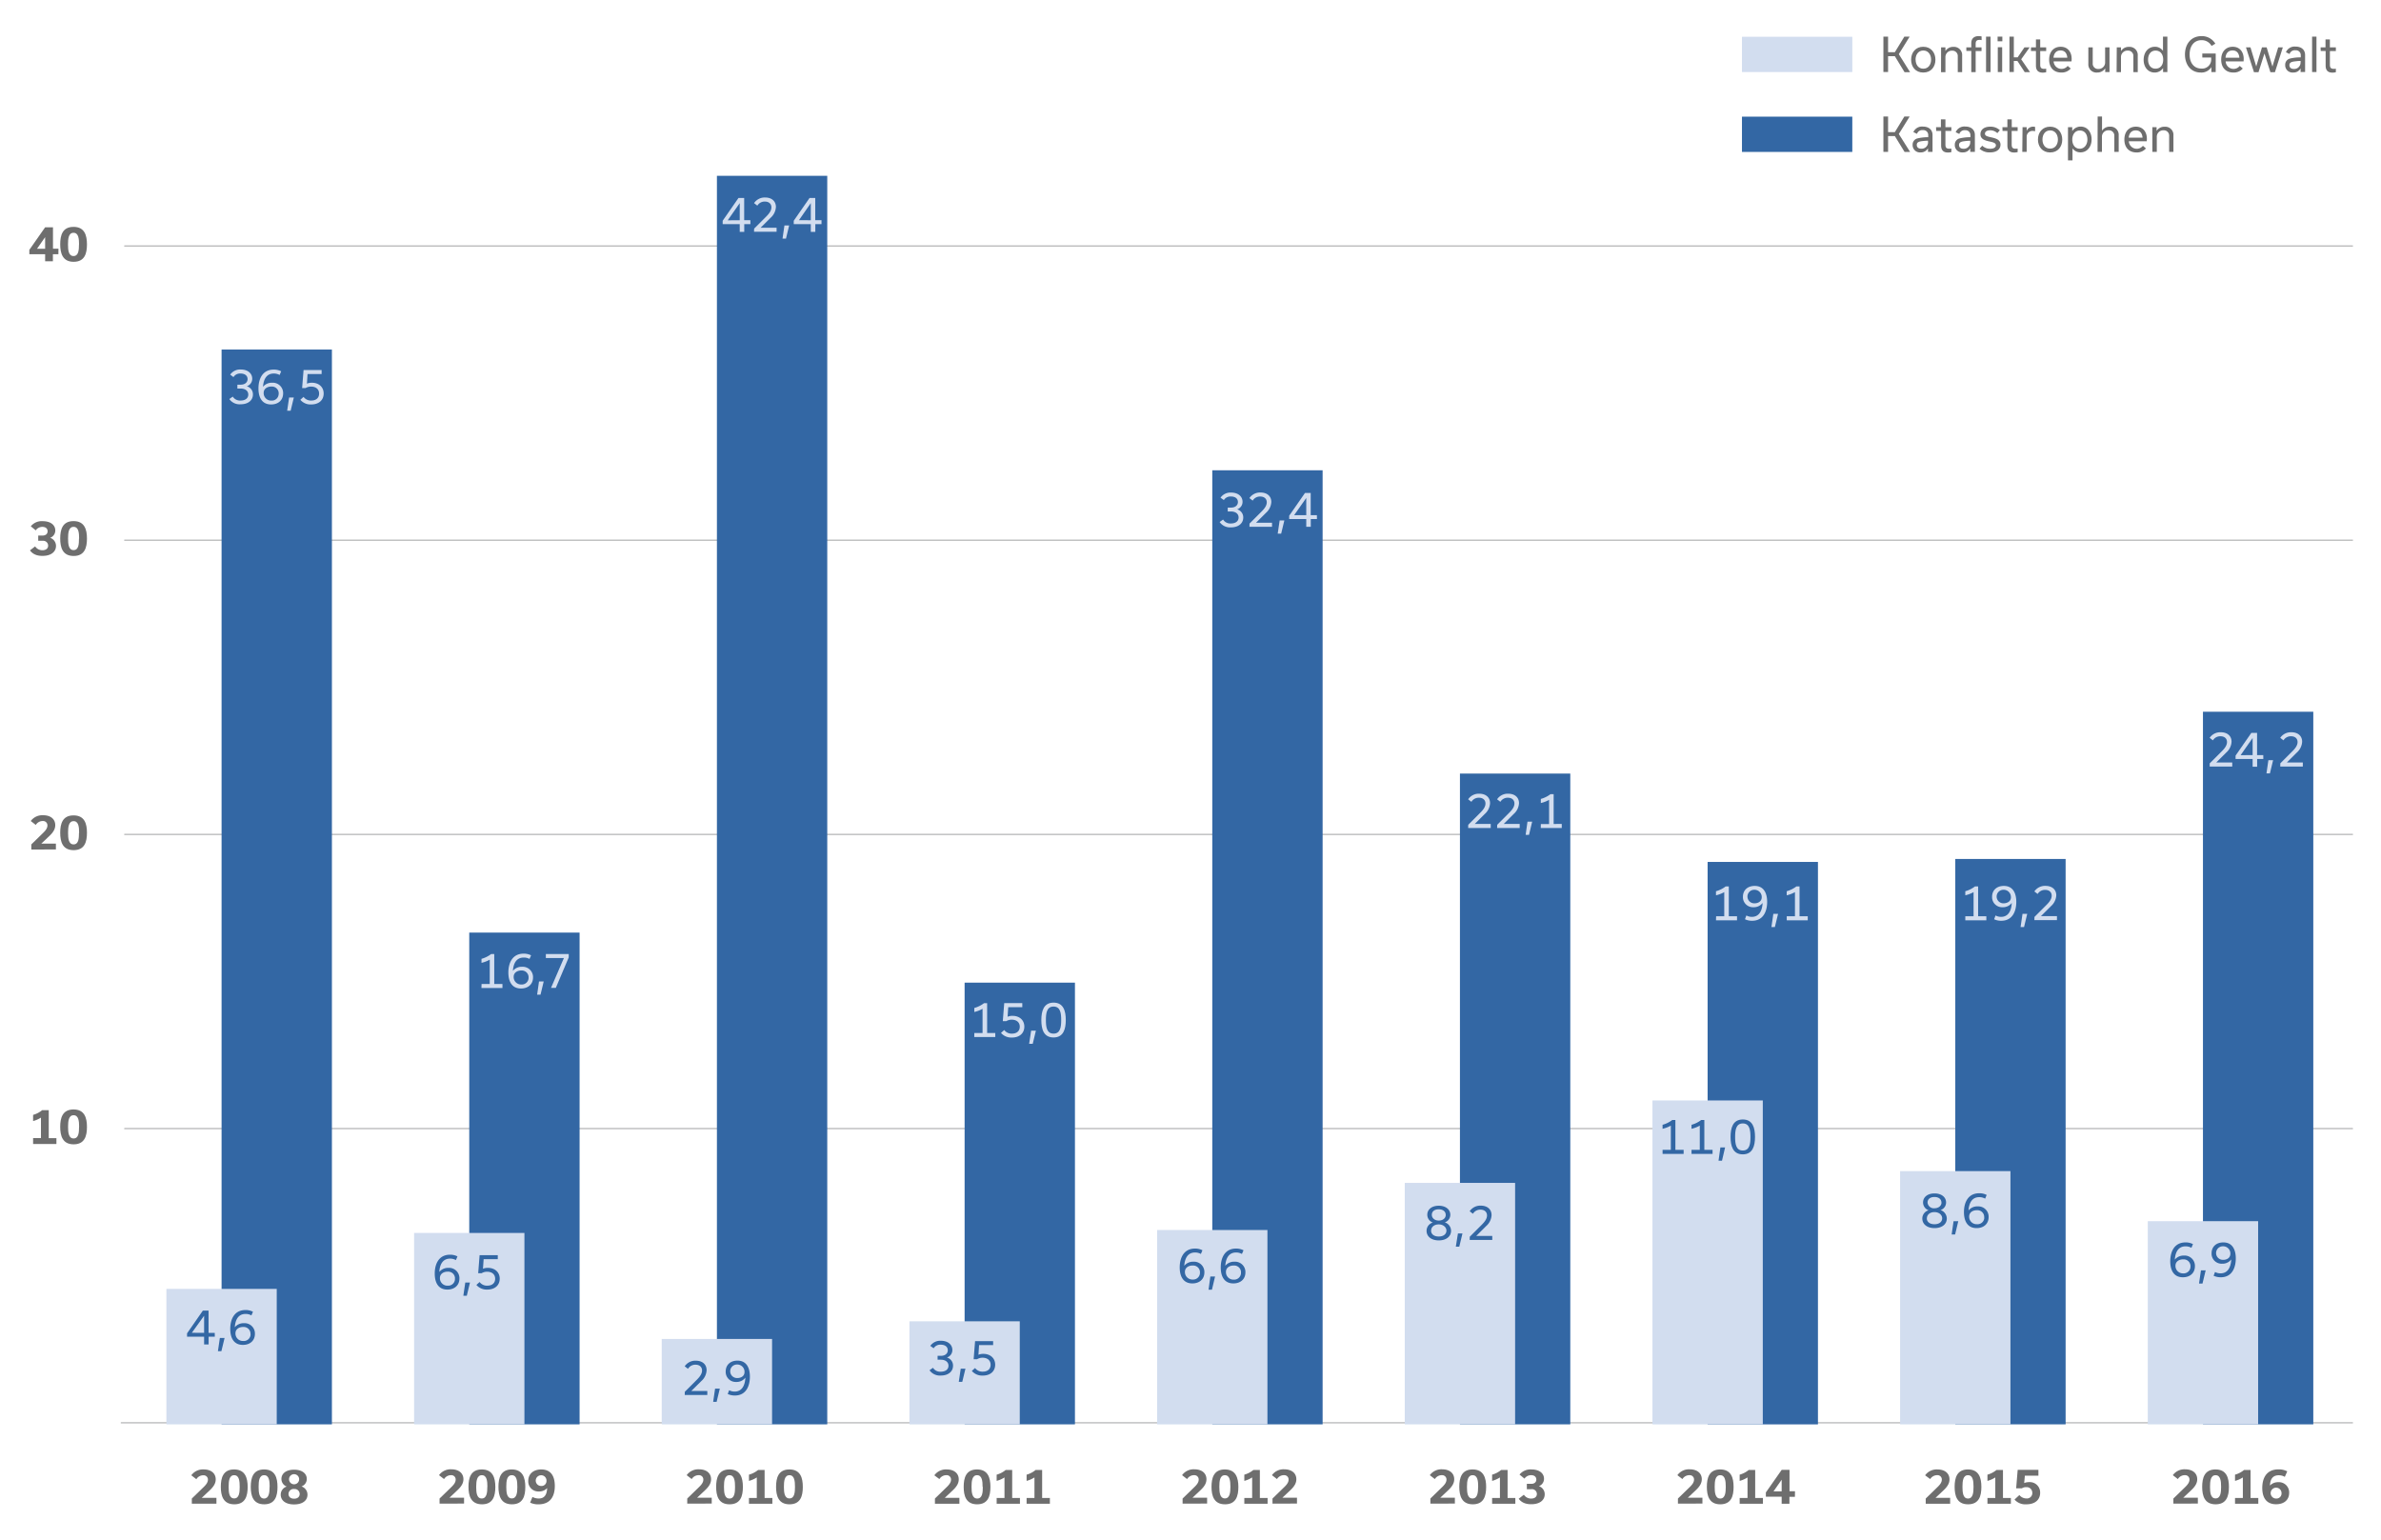<svg id="Ebene_2" data-name="Ebene 2" xmlns="http://www.w3.org/2000/svg" viewBox="0 0 1055 682.33"><defs><style>.cls-1{fill:none;stroke:#b0b1b2;stroke-linecap:round;stroke-miterlimit:10;stroke-width:0.5px;}.cls-2{fill:#6e6e6e;}.cls-3{fill:#3367a4;}.cls-4{fill:#d2ddef;}</style></defs><title>fabritius_vertreibung_DE_web</title><line class="cls-1" x1="53.72" y1="630.45" x2="1042.37" y2="630.45"/><line class="cls-1" x1="55.24" y1="500.08" x2="1042.37" y2="500.08"/><line class="cls-1" x1="55.24" y1="369.72" x2="1042.37" y2="369.72"/><line class="cls-1" x1="55.24" y1="239.35" x2="1042.37" y2="239.35"/><line class="cls-1" x1="55.24" y1="108.98" x2="1042.37" y2="108.98"/><path class="cls-2" d="M14.67,504.3h3.48v-9.09a12.3,12.3,0,0,1-3.48,1.53V494a10.78,10.78,0,0,0,4-2.08H21.6v12.4H25v2.59H14.67Z"/><path class="cls-2" d="M26.68,499.3c0-3.94,1-7.7,5.91-7.7s5.94,3.76,5.94,7.75-1,7.7-5.9,7.7S26.68,503.3,26.68,499.3Zm8.38,0c0-2.49-.23-5.14-2.45-5.14s-2.45,2.65-2.45,5.14.22,5.15,2.45,5.15,2.42-2.6,2.42-5.1Z"/><path class="cls-2" d="M13.88,374.16,19.17,369c1.2-1.17,1.84-2.17,1.84-3.21a1.9,1.9,0,0,0-1.82-2,1.83,1.83,0,0,0-.33,0,3.59,3.59,0,0,0-3,1.74l-2.23-1.74a6.36,6.36,0,0,1,5.48-2.56c3.43,0,5.37,1.81,5.37,4.39,0,1.53-.68,3-2.62,4.82l-3.57,3.37h6.48v2.6H13.88Z"/><path class="cls-2" d="M26.68,369c0-3.94,1-7.7,5.91-7.7S38.53,365,38.53,369s-1,7.7-5.9,7.7S26.68,373,26.68,369Zm8.38,0c0-2.49-.23-5.15-2.45-5.15s-2.45,2.66-2.45,5.15.22,5.15,2.45,5.15S35,371.48,35,369Z"/><path class="cls-2" d="M13.28,243.87l2.29-1.77a3.78,3.78,0,0,0,3.21,1.71c1.67,0,2.55-.86,2.55-2.06a2.16,2.16,0,0,0-2.19-2.13l-.26,0H16.94V237.3h1.94c1.39,0,2.21-.77,2.21-1.9s-.8-1.94-2.31-1.94A3.52,3.52,0,0,0,15.84,235l-2.19-1.8a6.19,6.19,0,0,1,5.23-2.27c3.68,0,5.62,1.8,5.62,4.13a3.43,3.43,0,0,1-2.29,3.24h0a3.77,3.77,0,0,1,2.6,3.61c0,2.52-2.11,4.4-5.93,4.4C15.88,246.35,14.22,245.18,13.28,243.87Z"/><path class="cls-2" d="M26.68,238.6c0-3.94,1-7.7,5.91-7.7s5.94,3.76,5.94,7.74-1,7.71-5.9,7.71S26.68,242.59,26.68,238.6Zm8.38,0c0-2.49-.23-5.15-2.45-5.15s-2.45,2.66-2.45,5.15.22,5.15,2.45,5.15S35,241.11,35,238.62Z"/><path class="cls-2" d="M25.87,112.65H23.44v3.11H20v-3.11H13v-1.94l7-10h3.48v9.48h2.43ZM20,110.24v-5.17h0l-3.61,5.17Z"/><path class="cls-2" d="M26.68,108.24c0-4,1-7.71,5.91-7.71s5.94,3.77,5.94,7.77-1,7.7-5.9,7.7S26.68,112.22,26.68,108.24Zm8.35.06c0-2.5-.23-5.15-2.45-5.15s-2.45,2.65-2.45,5.15.22,5.15,2.45,5.15S35,110.75,35,108.3Z"/><rect class="cls-3" x="976.11" y="315.37" width="48.89" height="315.76"/><rect class="cls-4" x="771.85" y="16.29" width="48.89" height="15.63"/><rect class="cls-3" x="771.85" y="51.69" width="48.89" height="15.63"/><rect class="cls-4" x="951.67" y="541.1" width="48.89" height="90.03"/><rect class="cls-3" x="866.37" y="380.61" width="48.89" height="250.52"/><rect class="cls-4" x="841.92" y="518.92" width="48.89" height="112.21"/><rect class="cls-3" x="756.63" y="381.92" width="48.89" height="249.22"/><rect class="cls-4" x="732.19" y="487.61" width="48.89" height="143.53"/><rect class="cls-3" x="646.89" y="342.77" width="48.89" height="288.36"/><rect class="cls-4" x="622.44" y="524.14" width="48.89" height="106.99"/><rect class="cls-3" x="537.15" y="208.38" width="48.89" height="422.75"/><rect class="cls-4" x="512.7" y="545.02" width="48.89" height="86.12"/><rect class="cls-3" x="427.41" y="435.41" width="48.89" height="195.72"/><rect class="cls-4" x="402.96" y="585.47" width="48.89" height="45.67"/><rect class="cls-3" x="317.66" y="77.9" width="48.89" height="553.23"/><rect class="cls-4" x="293.21" y="593.29" width="48.89" height="37.84"/><rect class="cls-3" x="207.92" y="413.23" width="48.89" height="217.9"/><rect class="cls-4" x="183.48" y="546.32" width="48.89" height="84.81"/><rect class="cls-3" x="98.18" y="154.88" width="48.89" height="476.25"/><rect class="cls-4" x="73.73" y="571.11" width="48.89" height="60.02"/><path class="cls-2" d="M85,664l5.29-5.14c1.21-1.17,1.84-2.17,1.84-3.21a1.88,1.88,0,0,0-1.82-1.95,1.58,1.58,0,0,0-.31,0,3.61,3.61,0,0,0-3,1.73l-2.23-1.73a6.35,6.35,0,0,1,5.44-2.6c3.43,0,5.37,1.82,5.37,4.39,0,1.54-.67,3-2.61,4.83l-3.58,3.37H95.9v2.6H85Z"/><path class="cls-2" d="M97.84,658.81c0-3.94,1-7.7,5.9-7.7s6,3.76,6,7.75-1,7.7-5.91,7.7S97.84,662.8,97.84,658.81Zm8.37,0c0-2.5-.22-5.15-2.45-5.15s-2.45,2.65-2.45,5.15.22,5.14,2.45,5.14,2.45-2.65,2.45-5.11Z"/><path class="cls-2" d="M111.11,658.81c0-3.94,1-7.7,5.91-7.7s5.94,3.76,5.94,7.75-1,7.7-5.9,7.7S111.11,662.8,111.11,658.81Zm8.38,0c0-2.5-.22-5.15-2.45-5.15s-2.45,2.65-2.45,5.15S114.81,664,117,664s2.45-2.65,2.45-5.11Z"/><path class="cls-2" d="M124.39,662.3a3.71,3.71,0,0,1,2.66-3.6h0a3.59,3.59,0,0,1-2.35-3.39c0-2.33,2-4.09,5.62-4.09s5.61,1.76,5.61,4.09a3.48,3.48,0,0,1-2.35,3.33h0a3.82,3.82,0,0,1,2.66,3.66c0,2.49-2.06,4.31-5.94,4.31S124.39,664.74,124.39,662.3Zm3.45-.31c0,1.21.9,2.08,2.48,2.08s2.47-.87,2.47-2.1a2.23,2.23,0,0,0-2.26-2.2h-.19a2.26,2.26,0,0,0-2.49,2c0,.05,0,.1,0,.15Zm4.7-6.31a2.24,2.24,0,1,0-2,2A2.24,2.24,0,0,0,132.54,655.68Z"/><path class="cls-2" d="M194.77,664l5.29-5.14c1.21-1.17,1.84-2.17,1.84-3.21a1.89,1.89,0,0,0-1.8-2,1.94,1.94,0,0,0-.34,0,3.59,3.59,0,0,0-3,1.73l-2.23-1.73a6.31,6.31,0,0,1,5.43-2.6c3.44,0,5.38,1.82,5.38,4.39,0,1.54-.68,3-2.62,4.83l-3.57,3.37h6.47v2.6H194.77Z"/><path class="cls-2" d="M207.58,658.81c0-3.94,1-7.7,5.9-7.7s6,3.76,6,7.75-1,7.7-5.9,7.7S207.58,662.8,207.58,658.81Zm8.38,0c0-2.5-.23-5.15-2.45-5.15S211,656.3,211,658.84s.23,5.14,2.46,5.14,2.47-2.68,2.47-5.14Z"/><path class="cls-2" d="M220.86,658.81c0-3.94,1-7.7,5.9-7.7s6,3.76,6,7.75-1,7.7-5.91,7.7S220.86,662.8,220.86,658.81Zm8.37,0c0-2.5-.22-5.15-2.45-5.15s-2.45,2.65-2.45,5.15.23,5.14,2.45,5.14,2.45-2.65,2.45-5.11Z"/><path class="cls-2" d="M235.93,663.3a5.91,5.91,0,0,0,2.76.69c2.68,0,3.64-1.86,3.74-4.61h0a4.72,4.72,0,0,1-3.66,1.49,4.46,4.46,0,0,1-4.7-4.21,3.68,3.68,0,0,1,0-.47c0-3,2.15-5.07,5.76-5.07,4.79,0,6,3.68,6,7.3,0,4-1.51,8.15-7.27,8.15a8,8,0,0,1-3.66-.76Zm6.21-7.09a2.35,2.35,0,0,0-2.16-2.52h-.23a2.37,2.37,0,1,0,0,4.74,2.18,2.18,0,0,0,2.38-1.94,2.62,2.62,0,0,0,0-.28Z"/><path class="cls-2" d="M304.51,664l5.29-5.14c1.21-1.17,1.84-2.17,1.84-3.21a1.9,1.9,0,0,0-1.82-2,1.83,1.83,0,0,0-.33,0,3.61,3.61,0,0,0-3,1.73l-2.23-1.73a6.35,6.35,0,0,1,5.44-2.6c3.43,0,5.37,1.82,5.37,4.39,0,1.54-.67,3-2.61,4.83l-3.58,3.37h6.48v2.6H304.51Z"/><path class="cls-2" d="M317.32,658.81c0-3.94,1-7.7,5.9-7.7s5.95,3.76,5.95,7.75-1,7.7-5.91,7.7S317.32,662.8,317.32,658.81Zm8.37,0c0-2.5-.22-5.15-2.45-5.15s-2.45,2.65-2.45,5.15S321,664,323.24,664s2.45-2.65,2.45-5.11Z"/><path class="cls-2" d="M331.86,663.74h3.47v-9.09a12.24,12.24,0,0,1-3.47,1.53v-2.76a10.92,10.92,0,0,0,4.05-2.08h2.88v12.4h3.43v2.56H331.86Z"/><path class="cls-2" d="M343.87,658.81c0-3.94,1-7.7,5.91-7.7s5.94,3.76,5.94,7.75-1,7.7-5.9,7.7S343.87,662.8,343.87,658.81Zm8.38,0c0-2.5-.23-5.15-2.45-5.15s-2.46,2.65-2.46,5.15.23,5.14,2.46,5.14,2.45-2.65,2.45-5.11Z"/><path class="cls-2" d="M414.26,664l5.29-5.14c1.2-1.17,1.84-2.17,1.84-3.21a1.9,1.9,0,0,0-1.82-2,1.83,1.83,0,0,0-.33,0,3.59,3.59,0,0,0-3,1.73L414,653.71a6.32,6.32,0,0,1,5.44-2.6c3.43,0,5.37,1.82,5.37,4.39,0,1.54-.68,3-2.62,4.83l-3.57,3.37h6.48v2.6H414.26Z"/><path class="cls-2" d="M427,658.81c0-3.94,1-7.7,5.91-7.7s5.94,3.76,5.94,7.75-1,7.7-5.9,7.7S427,662.8,427,658.81Zm8.38,0c0-2.5-.23-5.15-2.45-5.15s-2.45,2.65-2.45,5.15S430.73,664,433,664s2.48-2.65,2.48-5.11Z"/><path class="cls-2" d="M441.61,663.74h3.47v-9.09a12.24,12.24,0,0,1-3.47,1.53v-2.76a10.64,10.64,0,0,0,4-2.08h2.88v12.4h3.44v2.56H441.61Z"/><path class="cls-2" d="M454.88,663.74h3.48v-9.09a12.3,12.3,0,0,1-3.48,1.53v-2.76a10.64,10.64,0,0,0,4-2.08h2.88v12.4h3.43v2.56H454.88Z"/><path class="cls-2" d="M524,664l5.29-5.14c1.21-1.17,1.84-2.17,1.84-3.21a1.89,1.89,0,0,0-1.8-2,1.94,1.94,0,0,0-.34,0,3.61,3.61,0,0,0-3,1.73l-2.22-1.73a6.31,6.31,0,0,1,5.43-2.6c3.43,0,5.37,1.82,5.37,4.39,0,1.54-.67,3-2.61,4.83l-3.58,3.37h6.48v2.6H524Z"/><path class="cls-2" d="M536.81,658.81c0-3.94,1-7.7,5.9-7.7s6,3.76,6,7.75-1,7.7-5.91,7.7S536.81,662.8,536.81,658.81Zm8.37,0c0-2.5-.22-5.15-2.45-5.15s-2.45,2.65-2.45,5.15.23,5.14,2.45,5.14,2.45-2.65,2.45-5.11Z"/><path class="cls-2" d="M551.35,663.74h3.47v-9.09a12.24,12.24,0,0,1-3.47,1.53v-2.76a10.64,10.64,0,0,0,4-2.08h2.88v12.4h3.43v2.56H551.35Z"/><path class="cls-2" d="M563.83,664l5.29-5.14c1.21-1.17,1.84-2.17,1.84-3.21a1.89,1.89,0,0,0-1.8-2,1.94,1.94,0,0,0-.34,0,3.59,3.59,0,0,0-3,1.73l-2.23-1.73a6.31,6.31,0,0,1,5.43-2.6c3.43,0,5.38,1.82,5.38,4.39,0,1.54-.68,3-2.62,4.83l-3.57,3.37h6.47v2.6H563.83Z"/><path class="cls-2" d="M633.79,664l5.29-5.14c1.21-1.17,1.84-2.17,1.84-3.21a1.9,1.9,0,0,0-1.82-2,1.83,1.83,0,0,0-.33,0,3.61,3.61,0,0,0-3,1.73l-2.23-1.73a6.35,6.35,0,0,1,5.44-2.6c3.43,0,5.37,1.82,5.37,4.39,0,1.54-.67,3-2.61,4.83l-3.58,3.37h6.48v2.6H633.79Z"/><path class="cls-2" d="M646.6,658.81c0-3.94,1-7.7,5.9-7.7s6,3.76,6,7.75-1,7.7-5.91,7.7S646.6,662.8,646.6,658.81Zm8.37,0c0-2.5-.22-5.15-2.45-5.15S650,656.3,650,658.84s.22,5.14,2.45,5.14,2.49-2.68,2.49-5.14Z"/><path class="cls-2" d="M661.14,663.74h3.47v-9.09a12.24,12.24,0,0,1-3.47,1.53v-2.76a10.71,10.71,0,0,0,4-2.08H668v12.4h3.43v2.56H661.14Z"/><path class="cls-2" d="M672.93,664.09l2.29-1.78a3.75,3.75,0,0,0,3.2,1.71c1.68,0,2.56-.85,2.56-2.06a2.17,2.17,0,0,0-2.45-2.1h-2v-2.37h2c1.38,0,2.2-.78,2.2-1.9s-.79-1.94-2.31-1.94a3.56,3.56,0,0,0-2.94,1.53l-2.19-1.8a6.22,6.22,0,0,1,5.24-2.27c3.67,0,5.61,1.8,5.61,4.13a3.42,3.42,0,0,1-2.28,3.27h0a3.76,3.76,0,0,1,2.59,3.62c0,2.51-2.1,4.39-5.92,4.39C675.52,666.56,673.87,665.39,672.93,664.09Z"/><path class="cls-2" d="M743.48,664l5.29-5.14c1.21-1.17,1.84-2.17,1.84-3.21a1.89,1.89,0,0,0-1.8-2,1.94,1.94,0,0,0-.34,0,3.59,3.59,0,0,0-3,1.73l-2.23-1.73a6.31,6.31,0,0,1,5.43-2.6c3.44,0,5.38,1.82,5.38,4.39,0,1.54-.68,3-2.62,4.83l-3.57,3.37h6.47v2.6H743.48Z"/><path class="cls-2" d="M756.29,658.81c0-3.94,1-7.7,5.91-7.7s5.94,3.76,5.94,7.75-1,7.7-5.9,7.7S756.29,662.8,756.29,658.81Zm8.38,0c0-2.5-.23-5.15-2.45-5.15s-2.46,2.65-2.46,5.15S760,664,762.22,664s2.45-2.65,2.45-5.11Z"/><path class="cls-2" d="M770.83,663.74h3.48v-9.09a12.3,12.3,0,0,1-3.48,1.53v-2.76a10.56,10.56,0,0,0,4-2.08h2.88v12.4h3.43v2.56H770.83Z"/><path class="cls-2" d="M795.31,663.23h-2.43v3.07h-3.44v-3.1h-7v-1.9l7-10h3.48v9.48h2.43Zm-5.87-2.41v-5.17h0l-3.61,5.17Z"/><path class="cls-2" d="M853.27,664l5.29-5.14c1.21-1.17,1.84-2.17,1.84-3.21a1.89,1.89,0,0,0-1.8-2,1.94,1.94,0,0,0-.34,0,3.61,3.61,0,0,0-3,1.73L853,653.71a6.31,6.31,0,0,1,5.43-2.6c3.43,0,5.37,1.82,5.37,4.39,0,1.54-.67,3-2.61,4.83l-3.58,3.37h6.48v2.6H853.27Z"/><path class="cls-2" d="M866.08,658.81c0-3.94,1-7.7,5.9-7.7s5.95,3.76,5.95,7.75-1,7.7-5.91,7.7S866.08,662.8,866.08,658.81Zm8.37,0c0-2.5-.22-5.15-2.45-5.15s-2.45,2.65-2.45,5.15S869.78,664,872,664s2.45-2.65,2.45-5.11Z"/><path class="cls-2" d="M880.62,663.74h3.48v-9.09a12.3,12.3,0,0,1-3.48,1.53v-2.76a10.64,10.64,0,0,0,4-2.08h2.88v12.4H891v2.56H880.62Z"/><path class="cls-2" d="M896.9,657.14a5.45,5.45,0,0,1,2.15-.41,4.58,4.58,0,0,1,4.92,4.74c0,2.92-2.08,5.09-6.13,5.09a6.36,6.36,0,0,1-5.23-2.11l2.17-2a3.89,3.89,0,0,0,3.06,1.51,2.39,2.39,0,0,0,2.65-2.1c0-.12,0-.25,0-.37a2.46,2.46,0,0,0-2.39-2.53l-.35,0a3.29,3.29,0,0,0-1.88.51h-2.53l.68-8.19h9.18v2.59h-6Z"/><path class="cls-2" d="M963,664l5.3-5.14c1.2-1.17,1.83-2.17,1.83-3.21a1.89,1.89,0,0,0-1.8-2,1.94,1.94,0,0,0-.34,0,3.59,3.59,0,0,0-3,1.73l-2.23-1.73a6.34,6.34,0,0,1,5.43-2.6c3.44,0,5.38,1.82,5.38,4.39,0,1.54-.68,3-2.62,4.83l-3.57,3.37h6.47v2.6H963Z"/><path class="cls-2" d="M975.77,658.81c0-3.94,1-7.7,5.91-7.7s5.94,3.76,5.94,7.75-1,7.7-5.9,7.7S975.77,662.8,975.77,658.81Zm8.38,0c0-2.5-.23-5.15-2.45-5.15s-2.46,2.65-2.46,5.15.23,5.14,2.46,5.14,2.45-2.65,2.45-5.11Z"/><path class="cls-2" d="M990.32,663.74h3.47v-9.09a12.24,12.24,0,0,1-3.47,1.53v-2.76a10.64,10.64,0,0,0,4-2.08h2.88v12.4h3.43v2.56H990.32Z"/><path class="cls-2" d="M1012.38,654.4a5.25,5.25,0,0,0-2.68-.71c-2.67,0-3.78,1.71-3.9,4.55h0a5,5,0,0,1,3.72-1.49,4.54,4.54,0,0,1,4.78,4.29,4,4,0,0,1,0,.49c0,2.9-2.06,5-5.78,5-4.78,0-6.13-3.56-6.13-7.21,0-4.11,1.65-8.24,7.21-8.24a8.07,8.07,0,0,1,3.86.88Zm-1.45,7.21a2.41,2.41,0,1,0-2.56,2.39h.21a2.23,2.23,0,0,0,2.35-2.1,1.41,1.41,0,0,0,0-.29Z"/><path class="cls-3" d="M95.18,592.3H92.44v3.43h-2V592.3H82.88v-1.49l7-10.07h2.53v9.85h2.74Zm-4.74-1.71V583h0L85,590.55Z"/><path class="cls-3" d="M97.42,592.85h2.09L98.1,598.7H96.56Z"/><path class="cls-3" d="M111.4,582.86a5.13,5.13,0,0,0-2.6-.65c-3.15,0-4.53,2.47-4.76,5.88h0a5.08,5.08,0,0,1,4.07-1.79,4.58,4.58,0,0,1,4.84,4.31c0,.15,0,.3,0,.45,0,2.86-2.06,4.86-5.33,4.86-4.27,0-5.6-3.45-5.6-7.09,0-4.15,1.74-8.36,6.78-8.36a7,7,0,0,1,3.29.76Zm-.41,8.26a3,3,0,0,0-2.85-3.14,3,3,0,0,0-.42,0c-1.76,0-3.39.94-3.39,2.82a3.29,3.29,0,0,0,3.19,3.39h.24a3,3,0,0,0,3.26-2.72c0-.12,0-.24,0-.36Z"/><path class="cls-3" d="M202,558.35a5.09,5.09,0,0,0-2.59-.65c-3.15,0-4.54,2.47-4.76,5.88h0a5.08,5.08,0,0,1,4.07-1.79,4.58,4.58,0,0,1,4.84,4.31c0,.15,0,.3,0,.45,0,2.86-2.07,4.86-5.33,4.86-4.28,0-5.6-3.45-5.6-7.09,0-4.15,1.73-8.36,6.78-8.36a7,7,0,0,1,3.29.76Zm-.4,8.26a3,3,0,0,0-2.85-3.14,3,3,0,0,0-.42,0c-1.76,0-3.4.94-3.4,2.82a3.29,3.29,0,0,0,3.18,3.39h.26a3,3,0,0,0,3.22-2.76C201.55,566.82,201.55,566.72,201.55,566.61Z"/><path class="cls-3" d="M206.16,568.3h2.08l-1.41,5.85H205.3Z"/><path class="cls-3" d="M214,562.19a5.49,5.49,0,0,1,2.19-.4c3,0,5.23,1.86,5.23,4.78s-2.12,4.84-5.52,4.84a6,6,0,0,1-4.82-2.06l1.43-1.29a4,4,0,0,0,3.44,1.61c2.16,0,3.45-1.18,3.45-3.06s-1.35-3.11-3.58-3.11a4.56,4.56,0,0,0-2.41.66h-1.53l.63-8h8.05v1.78h-6.26Z"/><path class="cls-2" d="M839.59,24.91h-3v7h-2.07V16.23h2.07v6.9h3l4.21-6.9h2.35L841.35,24l5,8H843.9Z"/><path class="cls-2" d="M846.8,26.44c0-3.19,2-5.72,5.39-5.72s5.38,2.57,5.38,5.72-1.92,5.7-5.38,5.7S846.8,29.61,846.8,26.44Zm2,0c0,2.17,1.15,4,3.41,4s3.44-1.88,3.44-4-1.17-4.06-3.44-4.06-3.45,1.92-3.45,4.06Z"/><path class="cls-2" d="M860.08,21H862v1.61h0a4,4,0,0,1,3.55-1.84,3.61,3.61,0,0,1,3.86,3.34,4.17,4.17,0,0,1,0,.5v7.36h-1.94v-7a2.35,2.35,0,0,0-2.17-2.51H865a2.83,2.83,0,0,0-3,2.67,1.82,1.82,0,0,0,0,.33v6.54h-1.94Z"/><path class="cls-2" d="M873.46,22.56h-2.19V21h2.19V19.11c0-2,1.2-3.11,3.29-3.11a5,5,0,0,1,1.28.16v1.62a3.41,3.41,0,0,0-.9-.1c-1.26,0-1.73.51-1.73,1.67V21H878v1.61H875.4v9.36h-1.94ZM880,31.92V16.23h2V31.92Z"/><path class="cls-2" d="M885.12,16.23h2.1V18.3h-2.1Zm.08,15.69v-11h1.94v11Z"/><path class="cls-2" d="M893.88,27h-1.57v4.91h-1.94V16.23h1.94V25.4H894L897,21h2.31l-3.74,5.27,3.92,5.7h-2.35Z"/><path class="cls-2" d="M899.93,21h2.18V17.47H904V21h2.64v1.61H904v6c0,1.3.35,1.9,1.78,1.9a4.12,4.12,0,0,0,.86-.09V32a6.53,6.53,0,0,1-1.53.18c-2.09,0-3-1.14-3-3.08v-6.5h-2.21Z"/><path class="cls-2" d="M917.52,30.36a5.22,5.22,0,0,1-4.15,1.78c-3.45,0-5.41-2.27-5.41-5.72s2-5.7,5.12-5.7,4.85,2.35,4.85,5.35a8.47,8.47,0,0,1-.07,1.13h-7.92a3.49,3.49,0,0,0,6.23,2ZM916,25.58c-.13-1.8-1-3.23-3-3.23s-2.94,1.39-3.12,3.23Z"/><path class="cls-2" d="M934.7,31.92h-1.9V30.3h0a4.16,4.16,0,0,1-3.56,1.84,3.6,3.6,0,0,1-3.91-3.28,3.47,3.47,0,0,1,0-.56V21h1.94v7a2.34,2.34,0,0,0,2.1,2.55,1.7,1.7,0,0,0,.39,0,2.86,2.86,0,0,0,3-2.71V21h1.94Z"/><path class="cls-2" d="M937.92,21h1.88v1.61h0a4,4,0,0,1,3.56-1.84,3.61,3.61,0,0,1,3.86,3.34,4.17,4.17,0,0,1,0,.5v7.36h-1.94v-7a2.36,2.36,0,0,0-2.14-2.55,2,2,0,0,0-.35,0,2.85,2.85,0,0,0-3,2.69,1.61,1.61,0,0,0,0,.31v6.54h-1.94Z"/><path class="cls-2" d="M949.83,26.52c0-3.23,1.9-5.8,5-5.8a4.28,4.28,0,0,1,3.57,1.82h0V16.23h1.94V31.92h-1.9V30.14h0a4.39,4.39,0,0,1-3.7,2C951.63,32.14,949.83,29.59,949.83,26.52Zm8.66-.1c0-2.41-1.26-4-3.37-4-2.29,0-3.33,1.94-3.33,4s1,4,3.27,4,3.43-1.67,3.43-4Z"/><path class="cls-2" d="M981.76,23.72v8.2h-1.92V29.73h0a5.18,5.18,0,0,1-4.7,2.41c-4.39,0-7-3.47-7-8S970.76,16,975.5,16a7,7,0,0,1,6.1,3.35l-1.68,1a4.92,4.92,0,0,0-4.45-2.55c-3.37,0-5.27,2.67-5.27,6.35s1.92,6.23,5.21,6.23a4,4,0,0,0,4.34-3.63,4.26,4.26,0,0,0,0-.62,3.53,3.53,0,0,0,0-.65h-3.93V23.72Z"/><path class="cls-2" d="M993.75,30.36a5.22,5.22,0,0,1-4.15,1.78c-3.45,0-5.41-2.27-5.41-5.72s2-5.7,5.13-5.7,4.84,2.35,4.84,5.35a10.69,10.69,0,0,1-.06,1.13h-7.93a3.49,3.49,0,0,0,6.23,2Zm-1.51-4.78c-.13-1.8-1-3.23-3-3.23s-3,1.39-3.13,3.23Z"/><path class="cls-2" d="M1011.5,21,1008,32h-2l-2.64-8.3h0l-2.64,8.3h-2l-3.55-11h2l2.55,8.45h0l2.54-8.45h2.08l2.56,8.49h0l2.55-8.49Z"/><path class="cls-2" d="M1019.38,31.92v-1.6h0a3.6,3.6,0,0,1-3.31,1.82,3.25,3.25,0,0,1-3.52-3c0-.11,0-.23,0-.35a2.78,2.78,0,0,1,2.12-2.84,19.74,19.74,0,0,1,4.78-.53v-1a2.14,2.14,0,0,0-2.13-2.15l-.3,0a2.41,2.41,0,0,0-2.53,1.66l-1.62-.78a4.17,4.17,0,0,1,4.21-2.51c2.62,0,4.29,1.37,4.29,3.76V31.9Zm0-4.33V27c-.94,0-1.87.11-2.8.23-1.24.16-2.16.51-2.16,1.63s.78,1.7,2,1.7a2.84,2.84,0,0,0,2.94-2.74v-.18Z"/><path class="cls-2" d="M1024.47,31.92V16.23h1.94V31.92Z"/><path class="cls-2" d="M1028.23,21h2.18V17.47h1.94V21H1035v1.61h-2.64v6c0,1.3.35,1.9,1.78,1.9a4.12,4.12,0,0,0,.86-.09V32a6.53,6.53,0,0,1-1.53.18c-2.09,0-3-1.14-3-3.08v-6.5h-2.18Z"/><path class="cls-2" d="M839.59,60.3h-3v7h-2.07V51.63h2.07v6.91h3l4.21-6.91h2.35l-4.8,7.75,5,7.94H843.9Z"/><path class="cls-2" d="M854.28,67.3V65.71h0A3.63,3.63,0,0,1,851,67.53a3.25,3.25,0,0,1-3.53-3c0-.12,0-.24,0-.36a2.79,2.79,0,0,1,2.13-2.84,19.74,19.74,0,0,1,4.78-.53v-1a2.15,2.15,0,0,0-2.15-2.15l-.29,0a2.41,2.41,0,0,0-2.53,1.66l-1.61-.78A4.16,4.16,0,0,1,852,56.09c2.61,0,4.29,1.37,4.29,3.76V67.3Zm0-4.33v-.63a24.87,24.87,0,0,0-2.8.22c-1.25.17-2.17.51-2.17,1.64s.78,1.69,2,1.69a2.85,2.85,0,0,0,3-2.75V63Z"/><path class="cls-2" d="M857.85,56.35H860V52.88h2v3.47h2.63V58H862v6c0,1.31.34,1.9,1.77,1.9a4.91,4.91,0,0,0,.86-.08v1.57a6.05,6.05,0,0,1-1.53.19c-2.08,0-3-1.15-3-3.09V58h-2.19Z"/><path class="cls-2" d="M873,67.3V65.71h0a3.63,3.63,0,0,1-3.31,1.82,3.25,3.25,0,0,1-3.53-3c0-.12,0-.24,0-.36a2.79,2.79,0,0,1,2.13-2.84,19.74,19.74,0,0,1,4.78-.53v-1A2.14,2.14,0,0,0,871,57.7l-.3,0a2.42,2.42,0,0,0-2.54,1.66l-1.61-.78a4.16,4.16,0,0,1,4.21-2.51c2.61,0,4.29,1.37,4.29,3.76V67.3ZM873,63v-.63a24.87,24.87,0,0,0-2.8.22c-1.25.17-2.17.51-2.17,1.64s.78,1.69,2.05,1.69A2.85,2.85,0,0,0,873,63.13V63Z"/><path class="cls-2" d="M877.13,65.89l1.19-1.33a4.86,4.86,0,0,0,3.47,1.35c1.74,0,2.57-.63,2.57-1.57s-1.1-1.29-2.94-1.68c-2.06-.44-3.9-1.08-3.9-3.2,0-1.88,1.47-3.33,4.33-3.33a6,6,0,0,1,4.27,1.57L885,59a4.52,4.52,0,0,0-3.17-1.27c-1.53,0-2.31.65-2.31,1.49,0,1,1,1.25,2.88,1.66s4,1,4,3.21c0,2-1.6,3.43-4.6,3.43A6.38,6.38,0,0,1,877.13,65.89Z"/><path class="cls-2" d="M887.26,56.35h2.19V52.88h1.94v3.47H894V58h-2.64v6c0,1.31.35,1.9,1.78,1.9a4.91,4.91,0,0,0,.86-.08v1.57a6.13,6.13,0,0,1-1.54.19c-2.08,0-3-1.15-3-3.09V58H887.3Z"/><path class="cls-2" d="M896.17,56.35H898V58h0a3.12,3.12,0,0,1,2.82-1.88,2.89,2.89,0,0,1,.92.14v1.9a3.77,3.77,0,0,0-1-.14A2.55,2.55,0,0,0,898,60.4a2.26,2.26,0,0,0,0,.26V67.3h-1.94Z"/><path class="cls-2" d="M903,61.85c0-3.19,2-5.72,5.4-5.72s5.37,2.57,5.37,5.72-1.92,5.7-5.37,5.7S903,65,903,61.85Zm2,0c0,2.16,1.14,4,3.41,4s3.43-1.88,3.43-4-1.16-4.07-3.43-4.07S905,59.66,905,61.85Z"/><path class="cls-2" d="M918.31,65.73h0v5.33h-2V56.35h1.88v1.74h0a4.4,4.4,0,0,1,3.72-2c3,0,4.86,2.47,4.86,5.66s-1.88,5.76-4.94,5.76A4.24,4.24,0,0,1,918.31,65.73Zm6.6-3.9c0-2.07-1-4-3.37-4-2.18,0-3.33,1.88-3.33,4.07s1.19,4,3.31,4S924.91,64,924.91,61.83Z"/><path class="cls-2" d="M929.45,51.63h1.94v6.29h0a4,4,0,0,1,3.53-1.79,3.61,3.61,0,0,1,3.86,3.34,4.17,4.17,0,0,1,0,.5V67.3h-1.94v-7a2.37,2.37,0,0,0-2.15-2.56,1.93,1.93,0,0,0-.34,0,2.83,2.83,0,0,0-3,2.67,1.82,1.82,0,0,0,0,.33V67.3h-1.94Z"/><path class="cls-2" d="M950.85,65.77a5.23,5.23,0,0,1-4.14,1.78c-3.46,0-5.42-2.27-5.42-5.72s2-5.7,5.13-5.7,4.84,2.35,4.84,5.35a10.51,10.51,0,0,1-.06,1.12h-7.93a3.5,3.5,0,0,0,6.24,2ZM949.34,61c-.12-1.8-1-3.23-3-3.23s-2.94,1.39-3.13,3.23Z"/><path class="cls-2" d="M953.69,56.35h1.88V58h0a4,4,0,0,1,3.56-1.84,3.62,3.62,0,0,1,3.9,3.3,4.86,4.86,0,0,1,0,.54V67.3h-1.9v-7A2.37,2.37,0,0,0,959,57.74a1.93,1.93,0,0,0-.34,0,2.85,2.85,0,0,0-3,2.69,1.61,1.61,0,0,0,0,.31V67.3H953.7Z"/><path class="cls-3" d="M303.43,616.7l5.23-5.23c1.47-1.45,2.41-2.76,2.41-4.21s-1-2.56-2.92-2.56a3.78,3.78,0,0,0-3.31,1.82l-1.45-1.12a5.67,5.67,0,0,1,4.9-2.48c3,0,4.8,1.7,4.8,4.19A6.84,6.84,0,0,1,310.7,612l-4.39,4.34h7.09v1.78h-10Z"/><path class="cls-3" d="M316.85,615.3h2.09l-1.41,5.85H316Z"/><path class="cls-3" d="M323.08,616a4.9,4.9,0,0,0,2.43.61c3.25,0,4.58-2.72,4.76-6.17h0a4.85,4.85,0,0,1-4,1.9,4.46,4.46,0,0,1-4.72-4.19,3.38,3.38,0,0,1,0-.45c0-2.84,2-4.81,5.21-4.81,4.25,0,5.51,3.56,5.51,7.1,0,4-1.59,8.36-6.66,8.36a7.48,7.48,0,0,1-3.16-.67Zm6.81-8.1a3.22,3.22,0,0,0-3.15-3.29h-.19a3,3,0,0,0,0,6C328.09,610.67,329.89,609.94,329.89,607.93Z"/><path class="cls-3" d="M411.86,607.15l1.54-1.09a3.72,3.72,0,0,0,3.45,1.74c2.16,0,3.41-1.06,3.41-2.65s-1.31-2.66-3.37-2.66h-1.45v-1.72h1.45c1.86,0,3.06-1,3.06-2.47s-1.14-2.47-3.1-2.47a3.41,3.41,0,0,0-3.15,1.59l-1.49-1.06a5.36,5.36,0,0,1,4.7-2.27c3.11,0,5.07,1.72,5.07,4.09a3.44,3.44,0,0,1-2.41,3.33h0a3.71,3.71,0,0,1,2.71,3.66c0,2.51-2.06,4.33-5.41,4.33A5.61,5.61,0,0,1,411.86,607.15Z"/><path class="cls-3" d="M425.69,606.47h2.09l-1.41,5.83h-1.54Z"/><path class="cls-3" d="M433.54,600.3a5.41,5.41,0,0,1,2.18-.4c3,0,5.23,1.85,5.23,4.78s-2.12,4.84-5.51,4.84a6,6,0,0,1-4.83-2.07l1.44-1.28a4,4,0,0,0,3.43,1.61c2.16,0,3.45-1.18,3.45-3.06s-1.35-3.11-3.57-3.11a4.59,4.59,0,0,0-2.42.66h-1.53l.64-8h8V596h-6.23Z"/><path class="cls-3" d="M532.1,555.63a5.13,5.13,0,0,0-2.6-.65c-3.14,0-4.53,2.47-4.76,5.88h0a5,5,0,0,1,4.07-1.8,4.58,4.58,0,0,1,4.84,4.31c0,.15,0,.3,0,.45,0,2.86-2.06,4.86-5.33,4.86-4.27,0-5.6-3.45-5.6-7.09,0-4.14,1.74-8.35,6.78-8.35a7.09,7.09,0,0,1,3.29.75Zm-.41,8.25a3,3,0,0,0-2.86-3.13,2.77,2.77,0,0,0-.41,0c-1.76,0-3.39.94-3.39,2.82a3.29,3.29,0,0,0,3.19,3.39h.24a3,3,0,0,0,3.22-2.76c0-.11,0-.22,0-.33Z"/><path class="cls-3" d="M536.3,565.62h2.09L537,571.46H535.5Z"/><path class="cls-3" d="M550.28,555.63a5.13,5.13,0,0,0-2.6-.65c-3.14,0-4.53,2.47-4.76,5.88h0a5,5,0,0,1,4.07-1.8,4.58,4.58,0,0,1,4.84,4.31c0,.15,0,.3,0,.45,0,2.86-2.06,4.86-5.33,4.86-4.27,0-5.6-3.45-5.6-7.09,0-4.14,1.74-8.35,6.78-8.35A7.09,7.09,0,0,1,551,554Zm-.41,8.25a3,3,0,0,0-2.86-3.13,2.77,2.77,0,0,0-.41,0c-1.76,0-3.39.94-3.39,2.82A3.29,3.29,0,0,0,546.4,567h.24a3,3,0,0,0,3.22-2.76C549.87,564.1,549.87,564,549.87,563.88Z"/><path class="cls-3" d="M632.1,545.37a3.8,3.8,0,0,1,2.78-3.66h0a3.65,3.65,0,0,1-2.46-3.45c0-2.37,2-4,5.09-4s5.11,1.68,5.11,4a3.54,3.54,0,0,1-2.45,3.37h0a3.92,3.92,0,0,1,2.78,3.74c0,2.51-2.13,4.25-5.44,4.25S632.1,547.88,632.1,545.37Zm2-.08c0,1.51,1.23,2.61,3.39,2.61s3.41-1.1,3.41-2.61-1.41-2.76-3.41-2.76-3.37,1.15-3.37,2.77Zm6.48-7c0-1.41-1.13-2.45-3.09-2.45s-3.06,1-3.06,2.45,1.28,2.54,3.06,2.54,3.11-1,3.11-2.53Z"/><path class="cls-3" d="M646,546.56H648l-1.41,5.84h-1.53Z"/><path class="cls-3" d="M651.24,548l5.23-5.23c1.47-1.46,2.41-2.76,2.41-4.21s-1-2.56-2.92-2.56a3.76,3.76,0,0,0-3.31,1.82l-1.45-1.12a5.67,5.67,0,0,1,4.9-2.48c3,0,4.8,1.7,4.8,4.19a6.84,6.84,0,0,1-2.39,4.85l-4.39,4.37h7.09v1.78h-10Z"/><path class="cls-3" d="M736.67,509.49h3.66V498.76a13.81,13.81,0,0,1-3.66,1.41v-1.78a12.39,12.39,0,0,0,4.29-2.12h1.39v13.22H746v1.81h-9.32Z"/><path class="cls-3" d="M749.5,509.49h3.66V498.76a13.81,13.81,0,0,1-3.66,1.41v-1.78a12.39,12.39,0,0,0,4.29-2.12h1.39v13.22h3.64v1.81H749.5Z"/><path class="cls-3" d="M762.29,508.43h2.08L763,514.3h-1.53Z"/><path class="cls-3" d="M766.8,503.79c0-4,1-7.75,5.42-7.75s5.41,3.74,5.41,7.71-1,7.74-5.41,7.74S766.8,507.75,766.8,503.79Zm8.81,0c0-2.93-.31-6-3.39-6s-3.4,3.06-3.4,6,.31,6,3.4,6,3.39-3.1,3.39-6Z"/><path class="cls-3" d="M851.76,539.92a3.79,3.79,0,0,1,2.78-3.65h0a3.66,3.66,0,0,1-2.45-3.46c0-2.37,2-4,5.09-4s5.11,1.67,5.11,4a3.51,3.51,0,0,1-2.46,3.37h0a4,4,0,0,1,2.78,3.74c0,2.52-2.12,4.25-5.43,4.25S851.76,542.44,851.76,539.92Zm2-.08c0,1.51,1.22,2.62,3.39,2.62s3.41-1.11,3.41-2.62-1.41-2.76-3.41-2.76-3.36,1.15-3.36,2.76Zm6.47-7c0-1.4-1.12-2.45-3.08-2.45s-3.07,1-3.07,2.45a2.79,2.79,0,0,0,3.07,2.54c1.78,0,3.11-1.08,3.11-2.54Z"/><path class="cls-3" d="M865.61,541.11h2.09L866.29,547h-1.53Z"/><path class="cls-3" d="M879.59,531.12a5.13,5.13,0,0,0-2.6-.66c-3.14,0-4.53,2.48-4.76,5.89h0a5,5,0,0,1,4.07-1.8,4.58,4.58,0,0,1,4.84,4.31c0,.15,0,.3,0,.45,0,2.86-2.06,4.86-5.33,4.86-4.27,0-5.6-3.45-5.6-7.09,0-4.14,1.74-8.35,6.78-8.35a7.09,7.09,0,0,1,3.29.75Zm-.41,8.25a3,3,0,0,0-2.86-3.13,2.77,2.77,0,0,0-.41,0c-1.76,0-3.39.94-3.39,2.82a3.3,3.3,0,0,0,3.21,3.39H876a3,3,0,0,0,3.22-2.76C879.18,539.59,879.18,539.48,879.18,539.37Z"/><path class="cls-3" d="M971,552.9a5.26,5.26,0,0,0-2.6-.65c-3.14,0-4.53,2.47-4.76,5.88h0a5.08,5.08,0,0,1,4.07-1.79,4.58,4.58,0,0,1,4.84,4.31c0,.15,0,.3,0,.45,0,2.86-2.06,4.86-5.33,4.86-4.27,0-5.6-3.45-5.6-7.09,0-4.15,1.74-8.36,6.79-8.36a6.91,6.91,0,0,1,3.28.76Zm-.41,8.26a3,3,0,0,0-2.85-3.14,3,3,0,0,0-.42,0c-1.76,0-3.39.94-3.39,2.82a3.29,3.29,0,0,0,3.19,3.39h.24a3,3,0,0,0,3.21-2.77c0-.1,0-.21,0-.31Z"/><path class="cls-3" d="M975.22,562.9h2.09l-1.41,5.84h-1.53Z"/><path class="cls-3" d="M981.46,563.61a4.9,4.9,0,0,0,2.43.61c3.25,0,4.57-2.71,4.76-6.17h0a4.82,4.82,0,0,1-4,1.9,4.46,4.46,0,0,1-4.72-4.19c0-.15,0-.29,0-.44,0-2.84,2-4.81,5.21-4.81,4.25,0,5.52,3.56,5.52,7.09,0,4-1.6,8.36-6.66,8.36a7.55,7.55,0,0,1-3.17-.67Zm6.8-8.09a3.2,3.2,0,0,0-3.13-3.29h-.2a3,3,0,1,0,0,6C986.46,558.3,988.26,557.52,988.26,555.52Z"/><path class="cls-4" d="M101.61,176.82l1.53-1.08a3.77,3.77,0,0,0,3.45,1.74c2.17,0,3.42-1.06,3.42-2.66s-1.31-2.65-3.38-2.65h-1.45v-1.72h1.45c1.86,0,3.07-1,3.07-2.47s-1.14-2.47-3.11-2.47a3.4,3.4,0,0,0-3.14,1.59L102,166a5.34,5.34,0,0,1,4.7-2.27c3.1,0,5.06,1.71,5.06,4.08a3.46,3.46,0,0,1-2.41,3.34h0a3.69,3.69,0,0,1,2.72,3.65c0,2.52-2.06,4.33-5.42,4.33A5.59,5.59,0,0,1,101.61,176.82Z"/><path class="cls-4" d="M123.9,166.16a5.13,5.13,0,0,0-2.6-.65c-3.14,0-4.53,2.47-4.76,5.88h0a5,5,0,0,1,4.07-1.8,4.58,4.58,0,0,1,4.84,4.31c0,.15,0,.3,0,.45,0,2.86-2.06,4.86-5.33,4.86-4.27,0-5.6-3.45-5.6-7.08,0-4.15,1.74-8.36,6.78-8.36a7.09,7.09,0,0,1,3.29.75Zm-.41,8.25a3,3,0,0,0-2.86-3.13,2.77,2.77,0,0,0-.41,0c-1.76,0-3.39.94-3.39,2.82A3.29,3.29,0,0,0,120,177.5h.24a3,3,0,0,0,3.22-2.76C123.49,174.63,123.49,174.52,123.49,174.41Z"/><path class="cls-4" d="M128.1,176.15h2.09L128.78,182h-1.54Z"/><path class="cls-4" d="M136,170a5.59,5.59,0,0,1,2.18-.41c3.05,0,5.23,1.86,5.23,4.78s-2.12,4.84-5.51,4.84a5.89,5.89,0,0,1-4.82-2.06l1.43-1.29a4,4,0,0,0,3.43,1.62c2.16,0,3.45-1.19,3.45-3.07s-1.31-3.11-3.57-3.11a4.58,4.58,0,0,0-2.42.65h-1.53l.64-8h8v1.78h-6.24Z"/><path class="cls-4" d="M213.38,436H217V425.23a14,14,0,0,1-3.65,1.41v-1.78a12.6,12.6,0,0,0,4.29-2.13H219V436h3.63v1.78h-9.31Z"/><path class="cls-4" d="M234.62,424.9a5.07,5.07,0,0,0-2.59-.6c-3.15,0-4.54,2.47-4.76,5.88h0a5,5,0,0,1,4.06-1.8,4.59,4.59,0,0,1,4.85,4.3c0,.15,0,.31,0,.46,0,2.86-2.07,4.86-5.34,4.86-4.27,0-5.59-3.45-5.59-7.09,0-4.14,1.73-8.35,6.78-8.35a7.09,7.09,0,0,1,3.29.75Zm-.41,8.25a3,3,0,0,0-2.87-3.13H231c-1.76,0-3.4.94-3.4,2.82a3.29,3.29,0,0,0,3.18,3.39H231a3,3,0,0,0,3.21-2.77C234.21,433.36,234.21,433.26,234.21,433.15Z"/><path class="cls-4" d="M238.83,434.89h2.08l-1.41,5.84H238Z"/><path class="cls-4" d="M249.86,424.51h-8v-1.78H252v1.49l-5.72,13.51h-2.13Z"/><path class="cls-4" d="M332.51,99.3h-2.74v3.43h-2V99.3h-7.56V97.81l7-10.08h2.53v9.85h2.74Zm-4.74-1.72V90h0l-5.33,7.62Z"/><path class="cls-4" d="M334.16,101.3l5.23-5.23c1.47-1.45,2.41-2.76,2.41-4.21s-1-2.55-2.92-2.55a3.77,3.77,0,0,0-3.31,1.81L334.12,90A5.68,5.68,0,0,1,339,87.51c3,0,4.8,1.69,4.8,4.19a6.92,6.92,0,0,1-2.39,4.84l-4.4,4.37h7.09v1.78h-10Z"/><path class="cls-4" d="M347.58,99.89h2.09l-1.41,5.84h-1.53Z"/><path class="cls-4" d="M364,99.3h-2.74v3.43h-2V99.3h-7.56V97.81l7-10.08h2.53v9.85H364Zm-4.74-1.72V90h0L354,97.58Z"/><path class="cls-4" d="M431.71,457.74h3.65V447a13.29,13.29,0,0,1-3.65,1.41v-1.78a12.39,12.39,0,0,0,4.29-2.12h1.39v13.22H441v1.78h-9.31Z"/><path class="cls-4" d="M446.46,450.53a5.25,5.25,0,0,1,2.18-.41c3.05,0,5.23,1.86,5.23,4.78s-2.12,4.84-5.51,4.84a6,6,0,0,1-4.83-2.06l1.44-1.29A4,4,0,0,0,448.4,458c2.16,0,3.45-1.19,3.45-3.07s-1.35-3.11-3.57-3.11a4.59,4.59,0,0,0-2.42.66h-1.53l.64-8h8v1.81h-6.23Z"/><path class="cls-4" d="M456.89,456.68H459l-1.41,5.84H456Z"/><path class="cls-4" d="M461.41,452c0-3.94,1-7.74,5.41-7.74s5.42,3.73,5.42,7.7-1,7.74-5.42,7.74S461.41,456,461.41,452Zm8.8,0c0-2.92-.3-6-3.39-6s-3.39,3.07-3.39,6,.31,6,3.39,6,3.39-3.1,3.39-6Z"/><path class="cls-4" d="M540.41,231.3l1.53-1.09a3.75,3.75,0,0,0,3.45,1.74c2.17,0,3.42-1.06,3.42-2.66s-1.31-2.65-3.37-2.65H544v-1.72h1.45c1.85,0,3.06-1,3.06-2.47S547.4,220,545.43,220a3.4,3.4,0,0,0-3.14,1.59l-1.49-1.06a5.34,5.34,0,0,1,4.7-2.27c3.1,0,5.06,1.72,5.06,4.09a3.45,3.45,0,0,1-2.41,3.33h0a3.69,3.69,0,0,1,2.72,3.65c0,2.52-2.06,4.34-5.42,4.34A5.58,5.58,0,0,1,540.41,231.3Z"/><path class="cls-4" d="M553.65,232l5.23-5.23c1.47-1.45,2.41-2.76,2.41-4.21s-1-2.55-2.92-2.55a3.73,3.73,0,0,0-3.31,1.82l-1.45-1.13a5.68,5.68,0,0,1,4.9-2.47c3,0,4.8,1.69,4.8,4.19a6.92,6.92,0,0,1-2.39,4.84l-4.39,4.37h7.09v1.78h-10Z"/><path class="cls-4" d="M567,230.62h2.08l-1.41,5.84h-1.53Z"/><path class="cls-4" d="M583.53,230h-2.74v3.43h-2V230h-7.56v-1.49l7-10.08h2.53v9.84h2.74Zm-4.74-1.73v-7.62h0l-5.37,7.62Z"/><path class="cls-4" d="M650.56,365.47l5.23-5.24c1.47-1.45,2.41-2.75,2.41-4.2s-1-2.56-2.92-2.56a3.78,3.78,0,0,0-3.31,1.82l-1.45-1.12a5.69,5.69,0,0,1,4.91-2.48c3,0,4.8,1.7,4.8,4.19a6.88,6.88,0,0,1-2.39,4.84l-4.4,4.38h7.09v1.78h-10Z"/><path class="cls-4" d="M663.39,365.47l5.23-5.24c1.47-1.45,2.41-2.75,2.41-4.2s-1-2.56-2.92-2.56a3.78,3.78,0,0,0-3.31,1.82l-1.45-1.12a5.67,5.67,0,0,1,4.9-2.48c3,0,4.81,1.7,4.81,4.19a6.85,6.85,0,0,1-2.4,4.84l-4.39,4.38h7.09v1.78h-10Z"/><path class="cls-4" d="M676.81,364.08h2.08l-1.4,5.84H676Z"/><path class="cls-4" d="M682.73,365.14h3.66V354.41a13.47,13.47,0,0,1-3.66,1.41V354a12.35,12.35,0,0,0,4.3-2.12h1.38v13.22H692v1.78h-9.3Z"/><path class="cls-4" d="M760.4,406H764V395.3a13.81,13.81,0,0,1-3.66,1.41V394.9a12.38,12.38,0,0,0,4.3-2.13h1.38V406h3.64v1.78h-9.32Z"/><path class="cls-4" d="M773.8,405.64a5.09,5.09,0,0,0,2.44.62c3.24,0,4.57-2.72,4.76-6.17h0a4.85,4.85,0,0,1-4,1.9,4.46,4.46,0,0,1-4.72-4.19,3.38,3.38,0,0,1,0-.45c0-2.84,2-4.8,5.21-4.8,4.25,0,5.52,3.55,5.52,7.09,0,4-1.6,8.35-6.66,8.35a7.23,7.23,0,0,1-3.17-.67Zm6.81-8.09a3.2,3.2,0,0,0-3.13-3.29h-.2a3,3,0,0,0,0,6C778.81,400.3,780.61,399.56,780.61,397.55Z"/><path class="cls-4" d="M785.75,404.93h2.09l-1.41,5.84H784.9Z"/><path class="cls-4" d="M791.68,406h3.65V395.3a14,14,0,0,1-3.65,1.41V394.9a12.6,12.6,0,0,0,4.29-2.13h1.39V406H801v1.78h-9.31Z"/><path class="cls-4" d="M870.81,406h3.66V395.3a14.16,14.16,0,0,1-3.66,1.41V394.9a12.33,12.33,0,0,0,4.29-2.13h1.39V406h3.64v1.78h-9.32Z"/><path class="cls-4" d="M884.21,405.64a4.91,4.91,0,0,0,2.43.62c3.25,0,4.58-2.72,4.76-6.17h0a4.85,4.85,0,0,1-4,1.9,4.46,4.46,0,0,1-4.72-4.19,3.38,3.38,0,0,1,0-.45c0-2.84,2-4.8,5.21-4.8,4.25,0,5.51,3.55,5.51,7.09,0,4-1.59,8.35-6.66,8.35a7.19,7.19,0,0,1-3.16-.67Zm6.81-8.09a3.2,3.2,0,0,0-3.13-3.29h-.2a3,3,0,0,0,0,6c1.53,0,3.34-.7,3.34-2.71Z"/><path class="cls-4" d="M896.16,404.93h2.08l-1.4,5.84H895.3Z"/><path class="cls-4" d="M901.45,406.3l5.23-5.23c1.47-1.45,2.41-2.76,2.41-4.21s-1-2.55-2.92-2.55a3.77,3.77,0,0,0-3.31,1.81L901.41,395a5.68,5.68,0,0,1,4.9-2.47c3,0,4.81,1.69,4.81,4.19a6.92,6.92,0,0,1-2.39,4.84l-4.4,4.37h7.09v1.78h-10Z"/><path class="cls-4" d="M979.12,338.23l5.23-5.23c1.47-1.45,2.41-2.76,2.41-4.21s-1-2.55-2.92-2.55a3.77,3.77,0,0,0-3.31,1.81l-1.45-1.12a5.68,5.68,0,0,1,4.9-2.47c3,0,4.8,1.69,4.8,4.19a6.84,6.84,0,0,1-2.39,4.84L982,337.86h7.09v1.78h-10Z"/><path class="cls-4" d="M1002.86,336.3h-2.74v3.43h-2V336.3h-7.56v-1.49l7-10.08h2.53v9.85h2.74Zm-4.74-1.72V327h0l-5.33,7.62Z"/><path class="cls-4" d="M1005.1,336.84h2.09l-1.41,5.84h-1.53Z"/><path class="cls-4" d="M1010.39,338.23l5.23-5.23c1.48-1.45,2.41-2.76,2.41-4.21s-1-2.55-2.92-2.55a3.77,3.77,0,0,0-3.31,1.81l-1.45-1.12a5.71,5.71,0,0,1,4.91-2.47c3,0,4.8,1.69,4.8,4.19a6.92,6.92,0,0,1-2.39,4.84l-4.39,4.37h7.08v1.78h-10Z"/></svg>